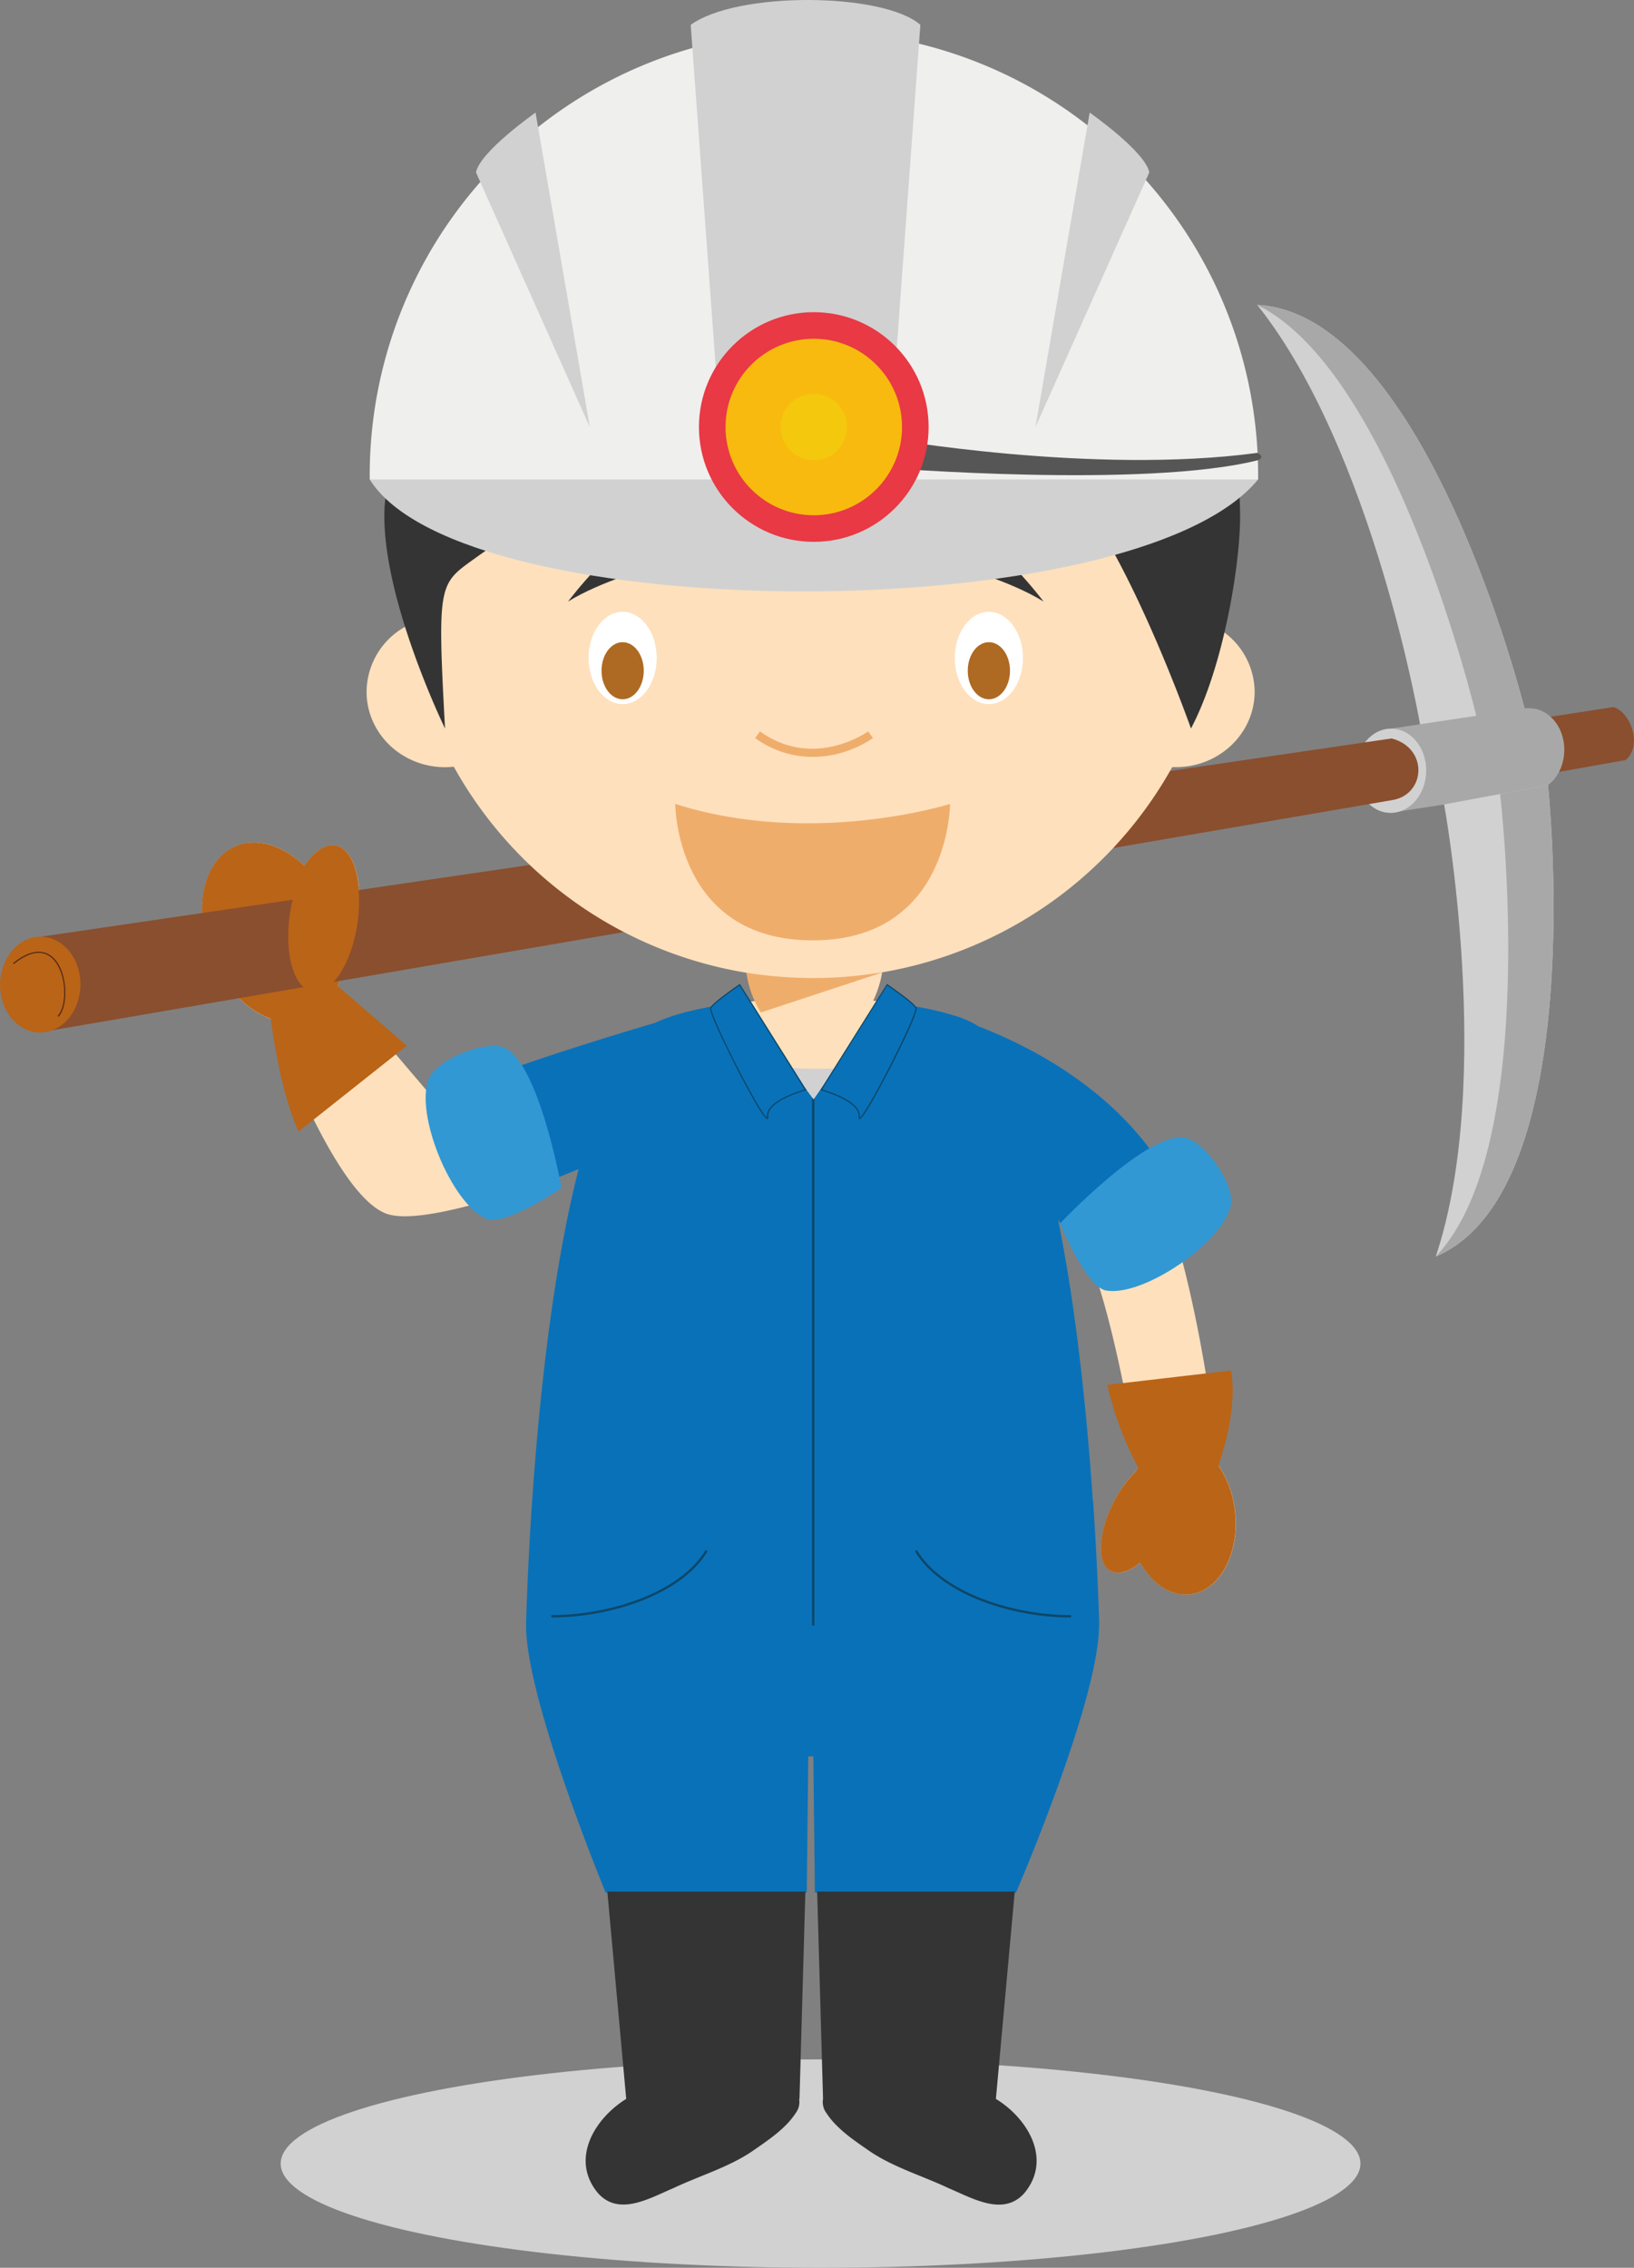 <svg xmlns="http://www.w3.org/2000/svg" viewBox="0 0 416.22 577.66"><rect x="0" y="0" width="416.22" height="577.66" fill="#808080" stroke="none"/><defs><style>.cls-1{fill:#d1d1d1;}.cls-2{fill:#fee0bc;}.cls-3{fill:#ba6417;}.cls-4{fill:#8a4f2e;}.cls-5{fill:#a9a8a8;}.cls-6{fill:#502916;}.cls-7{fill:#0971b8;}.cls-8{fill:#0c4768;}.cls-9{fill:#343434;}.cls-10{fill:#3198d3;}.cls-11{fill:#0c4767;}.cls-12{fill:#efad6c;}.cls-13{fill:#fff;}.cls-14{fill:#ae6922;}.cls-15{fill:#efefee;}.cls-16{fill:#575656;}.cls-17{fill:#e83944;}.cls-18{fill:#f8ba0e;}.cls-19{fill:#f4c80d;}</style></defs><title>Asset 18</title><g id="Layer_2" data-name="Layer 2"><g id="Capa_1" data-name="Capa 1"><ellipse class="cls-1" cx="209.02" cy="551.12" rx="137.52" ry="26.54"/><path class="cls-2" d="M60.09,215.58c5.51-2.33,12.12-.19,17.47,5,2.42-3.65,5.29-5.68,8-5.16,5,1,7.3,10.46,5.21,21.21A37.78,37.78,0,0,1,87,247.34a20.63,20.63,0,0,1-1,3.81h0l25.22,29.62,53.49-19.16S155.65,276,153.41,281.3c-1.64,3.84-4.8,16-4.8,16s-39.08,15.88-50.17,11.86c-13.7-5-29.43-49.62-29.43-49.62h0c-5.91-2.1-11.62-7.74-14.91-15.52C49,231.89,51.65,219.16,60.09,215.58Z"/><path class="cls-2" d="M287.18,287.55C304,309,310.44,373.67,310.44,373.67h0l0-.29a25.52,25.52,0,0,1,4.18,11.74c1.14,10.81-4,20.21-11.56,21-4.91.52-9.61-2.76-12.6-8.11-2.78,2.3-5.54,3.21-7.51,2.17-3.69-2-3.25-10,1-18a30.62,30.62,0,0,1,5.53-7.57c.16-.34.33-.66.5-1,0,0-7.31-46.68-15.11-57.72-3.9-5.52-6.42-8.63-7.32-11.08-.71-2-1.5-5.74-1.82-7.16-2.5-11.08-16.22-36.08-16.22-36.08S279,277.09,287.18,287.55Z"/><path class="cls-3" d="M86,251.15h0a20.63,20.63,0,0,0,1-3.81,37.78,37.78,0,0,0,3.74-10.75c2.09-10.75-.24-20.25-5.21-21.21-2.66-.52-5.53,1.51-8,5.16-5.35-5.15-12-7.29-17.47-5-8.44,3.58-11.12,16.31-6,28.43,3.29,7.78,9,13.42,14.91,15.52h0s2.13,18,7.1,28.73l27.54-21.85Z"/><path class="cls-3" d="M282.92,400.19c2,1,4.73.13,7.51-2.17,3,5.35,7.69,8.63,12.6,8.11,7.53-.8,12.7-10.2,11.56-21a25.52,25.52,0,0,0-4.18-11.74,2.5,2.5,0,0,1,0,.25c-.1-1.05,5-13.14,3.19-24.54l-31.52,3.67a83.3,83.3,0,0,0,7.83,21c-.17.31-.34.6-.5.93a30.56,30.56,0,0,0-5.53,7.56C279.67,390.19,279.23,398.23,282.92,400.19Zm27.52-26.52v0Z"/><path class="cls-4" d="M377.35,185.3l33.59-5.19c4.11,1,7.69,9.52,3.18,13.49l-36.56,6.49Z"/><path class="cls-1" d="M361.83,185.09s-12-70.33-41.59-107.43c43.07,2.25,68.13,102.94,68.13,102.94Z"/><path class="cls-5" d="M388.37,180.6l-12.24,2.07h0s-20.75-87.74-55.89-105C363.31,79.91,388.37,180.6,388.37,180.6Z"/><path class="cls-5" d="M389.65,180.4h0a7.73,7.73,0,0,0-2.6.28l-32.65,4.91-.4,21.47,35.21-5.42v.06h.05c5,.09,9.09-4.56,9.2-10.48S394.62,180.49,389.65,180.4Z"/><path class="cls-1" d="M363.29,196.49c-.11,5.93-4.22,10.66-9.2,10.57s-8.91-5-8.8-10.9,4.23-10.66,9.2-10.56S363.4,190.57,363.29,196.49Z"/><path class="cls-1" d="M367.85,204.9s12.91,70.17-2.13,115.18C405.39,303.16,394.31,200,394.31,200Z"/><path class="cls-5" d="M394.31,200l-12.2,2.26h0s10.67,89.53-16.39,117.82C405.39,303.16,394.31,200,394.31,200Z"/><path class="cls-4" d="M10.47,238.59l344-50.49c9.5,2.45,8.7,14.46,0,15.73L10,263Z"/><path class="cls-3" d="M20.49,251c-.13,6.74-4.81,12.13-10.47,12s-10.14-5.65-10-12.4,4.81-12.13,10.47-12S20.61,244.25,20.49,251Z"/><path class="cls-6" d="M14.89,259l-.22-.21c2.46-2.55,2.33-10.67-1-14.32-1.72-1.87-4.88-3.19-10.16,1.11l-.19-.23c5.75-4.69,9.09-2.69,10.57-1.08C17.31,248,17.42,256.4,14.89,259Z"/><path class="cls-7" d="M296.69,298.74s-10.83-23.2-47.81-37.45l.07-.05a27,27,0,0,0-5.5-2.46h0c-.3,0-.13,0-.17,0-11.06-3.65-27.86-4.36-27.86-4.36l-8.09.06h-.68l-8.05-.21s-21.14,1.21-31.61,6.23h0c-37.7,11.22-48.79,16.36-48.79,16.36-3.81,12.61,6.32,30.09,6.32,30.09l22.87-9.12C135.45,344.23,134,414.05,134,414.05h0v.05c0,19,20.28,68,20.28,68h51.22l.39-34.71h1.29l.39,34.71h51.22c1-2.24,21.15-49.45,21.15-67.95l.06,0h0s-.29-13.18-1.57-31.86l-.06,0c-1.4-20.54-4-47.75-8.85-71.55l2.06,3S292.9,313.71,296.69,298.74Z"/><path class="cls-8" d="M272.57,412a.29.29,0,0,0,.3-.3.3.3,0,0,0-.3-.3c-14.37,0-32.35-5.63-38.9-16.4a.3.3,0,0,0-.41-.1.3.3,0,0,0-.1.41C239.83,406.28,258,412,272.57,412Z"/><path class="cls-8" d="M140.71,412a.3.3,0,0,1-.3-.3.31.31,0,0,1,.3-.3c14.38,0,32.36-5.63,38.91-16.4a.3.3,0,0,1,.41-.1.3.3,0,0,1,.1.41C173.46,406.28,155.26,412,140.71,412Z"/><rect class="cls-8" x="206.85" y="278.15" width="0.6" height="135.9"/><path class="cls-9" d="M253.68,534.64h0l4.8-52.8H208.15l1.5,52.8h0a4.69,4.69,0,0,0,.9,3.67c2.61,4,7.15,7,11,9.66,6,4.09,13.54,6.3,20.15,9.44,6,2.52,13.84,7.24,19.2,1.26C268,550.18,262,539.74,253.68,534.64Z"/><path class="cls-9" d="M203.65,534.64l1.5-52.8H154.71l4.8,52.8h0c-8.27,5.13-14.27,15.54-7.19,24,5.35,6,13.21,1.26,19.19-1.26,6.61-3.14,14.17-5.35,20.15-9.44,3.86-2.7,8.4-5.64,11-9.66a4.72,4.72,0,0,0,.9-3.67Z"/><path class="cls-10" d="M123.9,310.45c-8.91-3.73-18.37-26.85-14.64-35.76,2-4.77,14.37-9.83,19.14-7.83,8.91,3.73,14.64,35.76,14.64,35.76S128.67,312.45,123.9,310.45Z"/><path class="cls-10" d="M281.68,328.71c9.5,1.77,30.09-12.36,31.86-21.86.95-5.08-6.61-16.1-11.69-17.05C292.35,288,270,311.66,270,311.66S276.6,327.76,281.68,328.71Z"/><path class="cls-2" d="M207.23,280,189.1,255.33c5.59-.67,9.8-1.2,9.8-1.2l8,.1h.68l8.05.05s3.83.3,9,.84Z"/><path class="cls-1" d="M207.23,280l5.47-7.8c-3.68.12-7.5.07-11.32-.17Z"/><path class="cls-7" d="M205.2,277.6s-10.14,2.7-9.69,6.91-15.25-26.34-14.45-27.78,7.36-5.89,7.36-5.89Z"/><path class="cls-11" d="M186.73,270.28c-1.49-3-6.32-12.68-5.81-13.62.81-1.46,7.14-5.76,7.41-5.94l.13-.09,17,27.07-.2.05c-.1,0-10,2.71-9.57,6.74,0,.26,0,.41-.09.5a.27.27,0,0,1-.21.07h0C194.1,284.88,187,270.88,186.73,270.28Zm1.64-19.23c-.92.63-6.48,4.47-7.18,5.75-.2.38,1.17,3.95,4.67,11.06,4.21,8.56,8.67,16.47,9.5,16.88a.68.68,0,0,0,0-.21c-.43-4,8.14-6.61,9.6-7Z"/><path class="cls-7" d="M209.19,277.6s10.14,2.7,9.69,6.91,15.24-26.34,14.45-27.78-7.36-5.89-7.36-5.89Z"/><path class="cls-11" d="M219,285.06h0a.25.25,0,0,1-.2-.07c-.09-.09-.11-.24-.09-.5.43-4-9.48-6.72-9.58-6.74l-.19-.05,17-27.07.13.09c.27.18,6.6,4.48,7.4,5.94.52.94-4.31,10.66-5.8,13.62C227.36,270.88,220.28,284.88,219,285.06Zm-9.59-7.55c1.46.41,10,3,9.6,7a.68.68,0,0,0,0,.21c.83-.41,5.29-8.32,9.5-16.88,3.5-7.11,4.87-10.68,4.67-11.06-.71-1.28-6.26-5.12-7.18-5.75Z"/><path class="cls-2" d="M310.55,160.21a104.65,104.65,0,1,0-207.06-.72A19.1,19.1,0,0,0,93.38,176.2c0,10.62,8.94,19.22,20,19.22a20.18,20.18,0,0,0,2.21-.12,104.69,104.69,0,0,0,183,.1l1,0c11,0,20-8.6,20-19.22A19,19,0,0,0,310.55,160.21Z"/><path class="cls-12" d="M207,239.53c35,0,35-34.75,35-34.75s-35.07,11.11-70,0C172,204.78,172,239.53,207,239.53Z"/><path class="cls-12" d="M206.94,192.79A24.61,24.61,0,0,1,192.36,188l1.22-1.7c13.79,9.89,27.42.1,27.55,0l1.25,1.7a28.42,28.42,0,0,1-9.31,4.09A25.89,25.89,0,0,1,206.94,192.79Z"/><ellipse class="cls-13" cx="158.6" cy="167.6" rx="8.68" ry="11.75"/><ellipse class="cls-13" cx="251.89" cy="167.6" rx="8.68" ry="11.75"/><ellipse class="cls-14" cx="158.6" cy="170.85" rx="5.38" ry="7.27"/><ellipse class="cls-14" cx="251.89" cy="170.85" rx="5.38" ry="7.27"/><path class="cls-9" d="M144.69,153.23c8.54-5.28,21.1-8.61,21.1-8.61,1.49-2.78.16-7.5-1.81-7.78C157.71,136,144.69,153.23,144.69,153.23Z"/><path class="cls-9" d="M265.83,153.23c-8.53-5.28-21.1-8.61-21.1-8.61-1.49-2.78-.16-7.5,1.82-7.78C252.81,136,265.83,153.23,265.83,153.23Z"/><path class="cls-9" d="M315.88,130.83c-.07-5.47-.46-12.12-1.25-19.22a112.46,112.46,0,0,0-208.22-17.2c-5.09,14.53-8.21,28.83-8.47,35.27-.9,22.38,15.42,55.89,15.42,55.89-2-36.84-1.55-36.76,7.33-43.14,11-7.94,34.31-22.73,43.29-32.94,1.71-1.95,5.25-8.95,5.25-8.95s-.34,5.49,2.73,7.92c18.52,14.61,73.15-1.64,93.87,9.64,17,9.22,37.54,67.47,37.54,67.47C311.75,169.72,316.05,143.13,315.88,130.83Z"/><path class="cls-2" d="M198.92,261.13H216c4.88,0,8.85-10.5,8.85-15.3h-34.8C190.07,250.63,194,261.13,198.92,261.13Z"/><path class="cls-12" d="M193.81,257.9l30.93-10.2.06-.06a105.77,105.77,0,0,1-34.66.12A25.34,25.34,0,0,0,193.81,257.9Z"/><path class="cls-1" d="M94.18,122.13c23.49,37.85,195,38.19,226.29,0,0,0-52.79-49.62-114.3-49.62C131.46,72.51,94.18,122.13,94.18,122.13Z"/><path class="cls-15" d="M94.18,122.13a113.15,113.15,0,1,1,226.29,0Z"/><path class="cls-1" d="M226.94,108.93h-43.5l-7.5-102.6c11.85-8.61,49.09-8.27,58.5,0Z"/><path class="cls-1" d="M121.25,43.92l29,64.89L136.42,28.68S122.22,38.63,121.25,43.92Z"/><path class="cls-1" d="M292.75,43.92l-29,64.89,13.82-80.13S291.78,38.63,292.75,43.92Z"/><path class="cls-16" d="M225.18,111.59s53.07,9.43,95.09,3.77c0,0,2.22,1,.1,1.88-28.92,7.25-95.19,1.9-95.19,1.9Z"/><circle class="cls-17" cx="207.29" cy="108.77" r="29.25"/><circle class="cls-18" cx="207.29" cy="108.77" r="22.48"/><circle class="cls-19" cx="207.29" cy="108.77" r="8.48"/><ellipse class="cls-3" cx="82.44" cy="234.05" rx="18.79" ry="8.69" transform="translate(-161.21 281.02) rotate(-81.51)"/></g></g></svg>